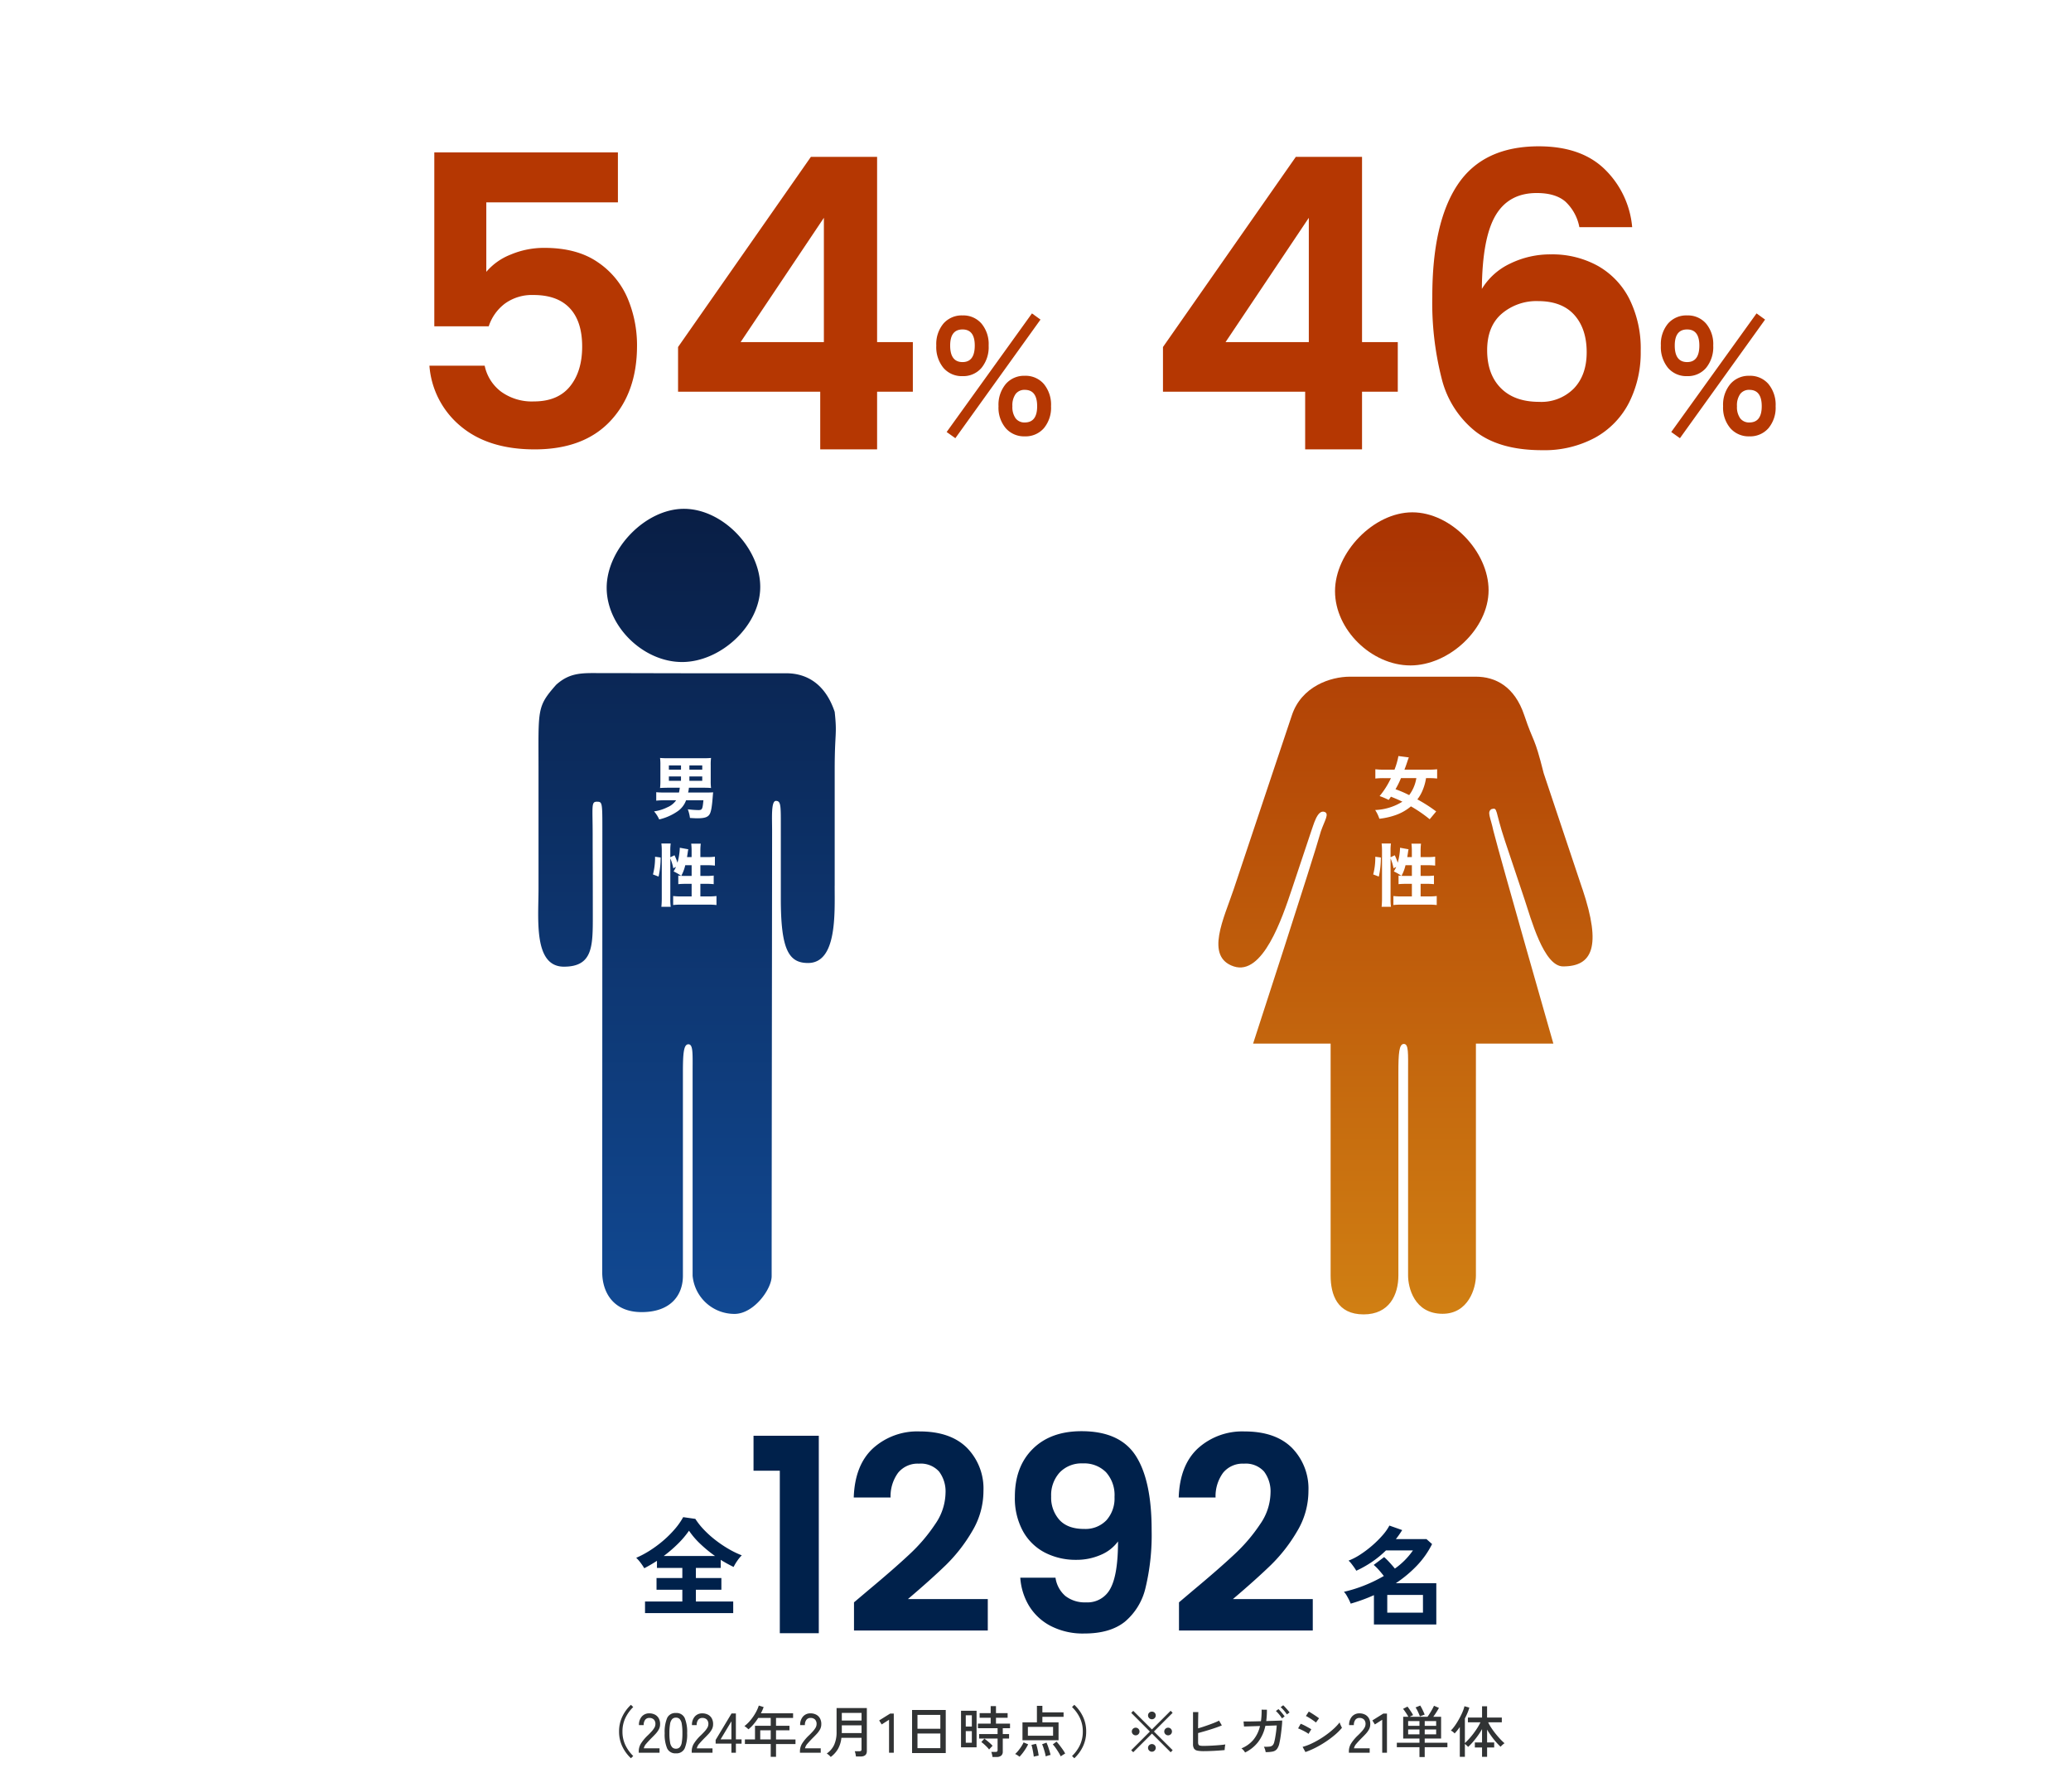 <svg xmlns="http://www.w3.org/2000/svg" xmlns:xlink="http://www.w3.org/1999/xlink" width="520" height="450" viewBox="0 0 520 450">
  <defs>
    <linearGradient id="linear-gradient" x1="0.5" x2="0.5" y2="1" gradientUnits="objectBoundingBox">
      <stop offset="0" stop-color="#091e45"/>
      <stop offset="1" stop-color="#114993"/>
    </linearGradient>
    <linearGradient id="linear-gradient-2" x1="0.5" x2="0.5" y2="1" gradientUnits="objectBoundingBox">
      <stop offset="0" stop-color="#aa3302"/>
      <stop offset="1" stop-color="#d07f13"/>
    </linearGradient>
  </defs>
  <g id="グループ_4959" data-name="グループ 4959" transform="translate(-9092 -10725)">
    <path id="パス_4622" data-name="パス 4622" d="M0,0H520V450H0Z" transform="translate(9092 10725)" fill="#fff"/>
    <path id="パス_4626" data-name="パス 4626" d="M-7.791-14.658a6.057,6.057,0,0,1-4.788-2.058,8.237,8.237,0,0,1-1.806-5.628,8.026,8.026,0,0,1,1.806-5.523A6.086,6.086,0,0,1-7.791-29.9a6.038,6.038,0,0,1,4.746,2.037,8.026,8.026,0,0,1,1.806,5.523,8.237,8.237,0,0,1-1.806,5.628A6.01,6.01,0,0,1-7.791-14.658ZM7.833.462A6.1,6.1,0,0,1,3.066-1.575,7.967,7.967,0,0,1,1.239-7.1a8.111,8.111,0,0,1,1.827-5.586,6.073,6.073,0,0,1,4.767-2.058,6.057,6.057,0,0,1,4.788,2.058A8.172,8.172,0,0,1,14.427-7.1a8.026,8.026,0,0,1-1.806,5.523A6.086,6.086,0,0,1,7.833.462ZM-9.6.924-11.781-.63,9.639-30.408l2.142,1.554ZM7.833-3.024q3.108,0,3.108-4.074,0-4.116-3.108-4.116a2.76,2.76,0,0,0-2.289,1.029A4.9,4.9,0,0,0,4.725-7.1a4.816,4.816,0,0,0,.819,3.045A2.76,2.76,0,0,0,7.833-3.024ZM-7.791-18.186q3.066,0,3.066-4.158,0-4.032-3.066-4.032-3.108,0-3.108,4.032Q-10.9-18.186-7.791-18.186Z" transform="translate(9341.474 10834.09)" fill="#b53702"/>
    <path id="パス_4627" data-name="パス 4627" d="M-77.724-62.016h-33.048v17.442a15.36,15.36,0,0,1,6.12-4.335,21.5,21.5,0,0,1,8.466-1.683q8.16,0,13.362,3.57a20.657,20.657,0,0,1,7.548,9.129A30.246,30.246,0,0,1-72.93-26.01q0,11.73-6.681,18.87T-98.634,0Q-110.262,0-117.2-5.814a21.819,21.819,0,0,1-7.854-15.2h13.872a10.962,10.962,0,0,0,4.131,6.528,13.167,13.167,0,0,0,8.211,2.448q6.018,0,9.078-3.774t3.06-10q0-6.324-3.111-9.639T-98.94-38.76a11.566,11.566,0,0,0-7.14,2.142,11.684,11.684,0,0,0-4.08,5.712h-13.668V-74.562h46.1Zm15.1,47.532V-25.7L-29.274-73.44h16.626v46.512h8.976v12.444h-8.976V0h-14.28V-14.484ZM-26.01-58.14-46.92-26.928h20.91Z" transform="translate(9324.876 10837.824)" fill="#b53702"/>
    <path id="パス_4628" data-name="パス 4628" d="M-7.791-14.658a6.057,6.057,0,0,1-4.788-2.058,8.237,8.237,0,0,1-1.806-5.628,8.026,8.026,0,0,1,1.806-5.523A6.086,6.086,0,0,1-7.791-29.9a6.038,6.038,0,0,1,4.746,2.037,8.026,8.026,0,0,1,1.806,5.523,8.237,8.237,0,0,1-1.806,5.628A6.01,6.01,0,0,1-7.791-14.658ZM7.833.462A6.1,6.1,0,0,1,3.066-1.575,7.967,7.967,0,0,1,1.239-7.1a8.111,8.111,0,0,1,1.827-5.586,6.073,6.073,0,0,1,4.767-2.058,6.057,6.057,0,0,1,4.788,2.058A8.172,8.172,0,0,1,14.427-7.1a8.026,8.026,0,0,1-1.806,5.523A6.086,6.086,0,0,1,7.833.462ZM-9.6.924-11.781-.63,9.639-30.408l2.142,1.554ZM7.833-3.024q3.108,0,3.108-4.074,0-4.116-3.108-4.116a2.76,2.76,0,0,0-2.289,1.029A4.9,4.9,0,0,0,4.725-7.1a4.816,4.816,0,0,0,.819,3.045A2.76,2.76,0,0,0,7.833-3.024ZM-7.791-18.186q3.066,0,3.066-4.158,0-4.032-3.066-4.032-3.108,0-3.108,4.032Q-10.9-18.186-7.791-18.186Z" transform="translate(9523.407 10834.09)" fill="#b53702"/>
    <path id="パス_4629" data-name="パス 4629" d="M-125.868-14.484V-25.7L-92.514-73.44h16.626v46.512h8.976v12.444h-8.976V0h-14.28V-14.484ZM-89.25-58.14l-20.91,31.212h20.91Zm67.932,2.346a11.759,11.759,0,0,0-3.519-6.426q-2.5-2.142-7.191-2.142-7.038,0-10.353,5.661T-45.8-40.29a16.553,16.553,0,0,1,7.14-6.375,22.9,22.9,0,0,1,10.2-2.295A23.6,23.6,0,0,1-16.728-46.1a19.783,19.783,0,0,1,7.956,8.313A27.941,27.941,0,0,1-5.916-24.684a27.843,27.843,0,0,1-2.907,12.9A20.891,20.891,0,0,1-17.34-2.958,26.788,26.788,0,0,1-30.7.2Q-41.31.2-47.379-4.488a24.456,24.456,0,0,1-8.466-13.107,76.871,76.871,0,0,1-2.4-20.757q0-18.666,6.426-28.2t20.3-9.537q10.71,0,16.626,5.814A23.06,23.06,0,0,1-8.058-55.794Zm-10.4,18.564A13.425,13.425,0,0,0-40.8-34.068q-3.672,3.162-3.672,9.18t3.417,9.486q3.417,3.468,9.639,3.468A11.486,11.486,0,0,0-22.695-15.3q3.213-3.366,3.213-9.078,0-5.916-3.111-9.384T-31.722-37.23Z" transform="translate(9509.876 10837.824)" fill="#b53702"/>
    <path id="パス_1385" data-name="パス 1385" d="M5184.219,7670.891c9.744,0,19.638-9.168,19.638-18.863,0-9.713-9.422-19.6-19.166-19.6-9.725,0-19.393,10.129-19.393,19.823s9.2,18.637,18.92,18.637Zm38.332,56.154h0V7697.96c0-9.525.641-8.6,0-14.551-2.437-7.285-7.29-9.695-12.161-9.695H5188.5c-9.781,0-14.521-.038-24.264-.038-4.853,0-8.025-.319-11.631,2.937-4.91,5.572-4.419,6.062-4.419,21.573V7727.8c0,7.662-1.3,19.578,6.382,19.578,7.307,0,7.251-5.195,7.251-12.933,0-10.919-.038-13.761-.038-20.218,0-7.06-.4-8.264,1.02-8.264,1.435,0,1.417.094,1.417,7.605,0,6.946-.039,104.816-.039,110.483,0,4.856,2.587,10.052,9.914,10.052,7.307,0,10.348-4.273,10.348-9.111v-50.94c0-4.837.17-7.19,1.379-7.19,1.227,0,1.057,2.353,1.057,7.19v50.94a10.544,10.544,0,0,0,10.517,9.563c4.853,0,9.328-6.231,9.328-9.47,0-19.389.113-105.72.113-111.819,0-3.314-.283-7.512.963-7.512,1.227,0,1.227,1.148,1.227,5.911v18.675c0,12.763,1.983,16.114,6.835,16.114,7.308,0,6.685-12.462,6.685-19.408Z" transform="translate(4079.029 3220.318)" fill="url(#linear-gradient)"/>
    <path id="パス_4630" data-name="パス 4630" d="M-1.411-6.409a11.73,11.73,0,0,1-.2,1.207H-5.2c-.9,0-1.615-.034-2.125-.085v2.125a18.579,18.579,0,0,1,2.108-.1h2.89A5.008,5.008,0,0,1-4.539-1.5,10.6,10.6,0,0,1-7.871-.476,8.048,8.048,0,0,1-6.579,1.547,13.5,13.5,0,0,0-2.091-.408,5.686,5.686,0,0,0,.17-3.264H4.522C4.3-.952,4.216-.8,3.213-.8A22.609,22.609,0,0,1,.6-1a9.474,9.474,0,0,1,.544,2.176c1.054.068,1.462.085,1.87.085C4.743,1.258,5.559,1,6.018.34c.425-.629.646-1.836.867-4.777.034-.357.034-.459.085-.816-.646.034-1.207.051-1.887.051H.68a8.017,8.017,0,0,0,.2-1.207h3.91c.544,0,1.105.017,1.649.068a12.814,12.814,0,0,1-.085-1.734V-12.07a12.374,12.374,0,0,1,.085-1.819,17.742,17.742,0,0,1-1.853.068h-9.1a17.742,17.742,0,0,1-1.853-.068,12.517,12.517,0,0,1,.085,1.819v3.995a13.934,13.934,0,0,1-.085,1.734c.374-.034.986-.051,1.836-.068h3.111Zm.306-5.61v1.071H-4.148v-1.071ZM1-10.948v-1.071h3.23v1.071Zm-2.108,1.7v1.105H-4.148V-9.248ZM1-8.143V-9.248h3.23v1.105ZM-3.791,11.324a12.08,12.08,0,0,1,.748,2.482l.68-.34A7.453,7.453,0,0,1-2.975,14.6,12.327,12.327,0,0,1-1.054,15.71c-.272-.017-.425-.034-.731-.068V17.8c.442-.051,1.224-.085,1.938-.085H1.564v3.162H-1.02a16.077,16.077,0,0,1-2.057-.1v2.261a17.625,17.625,0,0,1,2.057-.1H5.746a17.422,17.422,0,0,1,2.057.1V20.776a15.894,15.894,0,0,1-2.057.1H3.757V17.716H5.185a17.207,17.207,0,0,1,1.921.085V15.642a13.129,13.129,0,0,1-1.9.085H3.757V13.041H5.508a16.509,16.509,0,0,1,1.9.1V10.9a12.552,12.552,0,0,1-1.9.1H3.757V9.471a13.787,13.787,0,0,1,.1-1.836h-2.4a14.524,14.524,0,0,1,.1,1.836V11H.408c.085-.527.153-.969.187-1.224a5.21,5.21,0,0,1,.136-.731l-2.142-.391v.17a15.719,15.719,0,0,1-.578,3.587,14.253,14.253,0,0,0-.748-1.87l-1.054.51V9.437a11.761,11.761,0,0,1,.1-1.853H-6.035a14.247,14.247,0,0,1,.1,1.853V21.252a21.359,21.359,0,0,1-.1,2.227h2.346a14.1,14.1,0,0,1-.1-2.074Zm5.355,1.717v2.686H-.17c-.34,0-.544,0-.867-.017a10.44,10.44,0,0,0,1-2.669Zm-8.3,2.856a21.413,21.413,0,0,0,.51-4.794l-1.394-.187v.34a16.424,16.424,0,0,1-.527,4.1Z" transform="translate(9264.096 10929.181)" fill="#fff"/>
    <path id="パス_1384" data-name="パス 1384" d="M4561.377,7686.577c9.744,0,19.638-9.187,19.638-18.881s-9.421-19.559-19.146-19.559c-9.744,0-19.412,10.09-19.412,19.8,0,9.695,9.2,18.637,18.92,18.637Zm43.2,56.154h0c-5.136-15.342-7.307-21.818-9.725-29.084-2.436-9.713-2.436-7.285-4.872-14.552-2.436-7.285-7.289-9.694-12.16-9.694H4546.2c-4.852,0-12.16,2.409-14.577,9.694-2.435,7.267-2.435,7.267-4.871,14.552-2.436,7.267-7.308,21.818-9.725,29.084-2.436,7.286-7.308,16.98,0,19.409,7.289,2.428,12.161-12.123,14.6-19.409,2.417-7.266,2.417-7.266,4.853-14.532.529-1.337,1.492-5.554,3.38-4.838,1.19.47,0,2.126-.944,4.838-1.888,6.852-17.032,53.33-17.032,53.33h19.468v58.207c0,4.838,1.662,9.771,8.289,9.771,6.458,0,8.725-4.932,8.725-9.771v-50.922c0-4.857.169-7.209,1.378-7.209,1.228,0,1.057,2.352,1.057,7.209v50.922c0,3.012,1.53,9.619,8.667,9.619,6.458,0,8.365-6.4,8.365-9.619v-58.207h19.449s-13.181-46.026-15.069-53.462c-.717-3.407-1.661-4.687-.471-5.421,1.643-.452.793.207,3.379,7.963,2.437,7.285,2.437,7.285,4.872,14.551,1.681,5.026,4.872,16.98,9.725,16.98,7.307,0,9.744-4.857,4.872-19.409Z" transform="translate(4884.749 3205.489)" fill="url(#linear-gradient-2)"/>
    <path id="パス_4623" data-name="パス 4623" d="M7.667-.459A38.279,38.279,0,0,0,2.941-3.485,9.517,9.517,0,0,0,4.284-5.831a12.817,12.817,0,0,0,.833-2.992h.748a16.718,16.718,0,0,1,2.04.1V-11.05a16.983,16.983,0,0,1-2.108.1h-6.1c.272-.714.323-.816.68-1.887.153-.476.306-.9.425-1.19l-2.618-.34A18.552,18.552,0,0,1-2.8-10.948h-2.7a18.37,18.37,0,0,1-2.108-.1v2.329a17.677,17.677,0,0,1,2.125-.1h1.785a20.7,20.7,0,0,1-2.839,4.5,19.525,19.525,0,0,1,2.278.969c.289-.408.34-.476.561-.816,1.513.612,1.972.816,2.873,1.258A13.933,13.933,0,0,1-7.65-.816,9.423,9.423,0,0,1-6.6,1.377,18.235,18.235,0,0,0-2.244.357a12.136,12.136,0,0,0,3.57-2.091A34.06,34.06,0,0,1,6.035,1.5ZM2.686-8.823a9.7,9.7,0,0,1-1.8,4.267A28.647,28.647,0,0,0-2.55-6.035,22.3,22.3,0,0,0-1.173-8.823ZM-3.791,11.324a12.08,12.08,0,0,1,.748,2.482l.68-.34A7.453,7.453,0,0,1-2.975,14.6,12.327,12.327,0,0,1-1.054,15.71c-.272-.017-.425-.034-.731-.068V17.8c.442-.051,1.224-.085,1.938-.085H1.564v3.162H-1.02a16.077,16.077,0,0,1-2.057-.1v2.261a17.625,17.625,0,0,1,2.057-.1H5.746a17.422,17.422,0,0,1,2.057.1V20.776a15.894,15.894,0,0,1-2.057.1H3.757V17.716H5.185a17.207,17.207,0,0,1,1.921.085V15.642a13.129,13.129,0,0,1-1.9.085H3.757V13.041H5.508a16.509,16.509,0,0,1,1.9.1V10.9a12.552,12.552,0,0,1-1.9.1H3.757V9.471a13.787,13.787,0,0,1,.1-1.836h-2.4a14.524,14.524,0,0,1,.1,1.836V11H.408c.085-.527.153-.969.187-1.224a5.21,5.21,0,0,1,.136-.731l-2.142-.391v.17a15.719,15.719,0,0,1-.578,3.587,14.253,14.253,0,0,0-.748-1.87l-1.054.51V9.437a11.761,11.761,0,0,1,.1-1.853H-6.035a14.247,14.247,0,0,1,.1,1.853V21.252a21.359,21.359,0,0,1-.1,2.227h2.346a14.1,14.1,0,0,1-.1-2.074Zm5.355,1.717v2.686H-.17c-.34,0-.544,0-.867-.017a10.44,10.44,0,0,0,1-2.669Zm-8.3,2.856a21.413,21.413,0,0,0,.51-4.794l-1.394-.187v.34a16.424,16.424,0,0,1-.527,4.1Z" transform="translate(9444.94 10929.181)" fill="#fff"/>
    <path id="パス_4631" data-name="パス 4631" d="M-11.043,1.323V-1.593h9.369V-4.536h-6.48V-7.479h6.48v-2.538H-8.046V-11.8q-.783.513-1.593.985t-1.593.878A13.962,13.962,0,0,0-12.15-11.3a8.572,8.572,0,0,0-1.107-1.255,24.223,24.223,0,0,0,3.443-1.836,29.267,29.267,0,0,0,3.348-2.484,26.677,26.677,0,0,0,2.9-2.889,17.575,17.575,0,0,0,2.106-3l3.051.432a17.83,17.83,0,0,0,2.214,2.781,25.991,25.991,0,0,0,2.9,2.592,30.236,30.236,0,0,0,3.254,2.187,22.906,22.906,0,0,0,3.294,1.593,8.792,8.792,0,0,0-1.107,1.337A11.564,11.564,0,0,0,11.2-10.26q-.783-.378-1.593-.823t-1.647-.958v2.025H1.728v2.538h6.4v2.943h-6.4v2.943H11.1V1.323Zm4.7-14.337H6.534A32.758,32.758,0,0,1,2.889-16,20.02,20.02,0,0,1,0-19.359a23.135,23.135,0,0,1-2.781,3.281A33.557,33.557,0,0,1-6.345-13.014Z" transform="translate(9265 11128.664)" fill="#00214b"/>
    <path id="パス_4624" data-name="パス 4624" d="M7.938,1.782V-5.589q-1.431.648-2.889,1.175t-2.943.958a10.627,10.627,0,0,0-.445-1q-.284-.567-.608-1.107a4.488,4.488,0,0,0-.648-.864,34.477,34.477,0,0,0,5.184-1.62,36.416,36.416,0,0,0,4.833-2.349q-.513-.675-1.215-1.472a11.95,11.95,0,0,0-1.323-1.31L10.5-15.147a16.8,16.8,0,0,1,1.35,1.336q.756.823,1.35,1.553a18.412,18.412,0,0,0,4.536-4.563H10.962a25.4,25.4,0,0,1-3.443,2.835,27.4,27.4,0,0,1-4.01,2.268,9.145,9.145,0,0,0-.5-.783q-.337-.486-.729-.985a5.127,5.127,0,0,0-.716-.769,15.4,15.4,0,0,0,2.943-1.526,26.624,26.624,0,0,0,3.024-2.282,26,26,0,0,0,2.592-2.578,12.537,12.537,0,0,0,1.7-2.416l3.213,1.134q-.378.594-.769,1.161t-.824,1.107h7.695l1.4,1.242a22.119,22.119,0,0,1-3.861,5.467,31.055,31.055,0,0,1-5.238,4.361H23.6V1.782Zm3.348-2.97H20.25V-5.643H11.286Z" transform="translate(9429.037 11131.07)" fill="#00214b"/>
    <path id="パス_4632" data-name="パス 4632" d="M-142.8-40.8v-8.772h16.388V0H-136.2V-40.8Zm28.764,30.056q6.528-5.44,10.4-9.078a42.083,42.083,0,0,0,6.46-7.582,14.119,14.119,0,0,0,2.584-7.752A8.287,8.287,0,0,0-96.22-40.6a6.158,6.158,0,0,0-5.032-1.972,6.337,6.337,0,0,0-5.236,2.278,9.929,9.929,0,0,0-1.9,6.222h-9.248q.272-8.16,4.862-12.376a16.571,16.571,0,0,1,11.662-4.216q7.752,0,11.9,4.114A14.6,14.6,0,0,1-85.068-35.7a19.607,19.607,0,0,1-2.856,10.132,40.1,40.1,0,0,1-6.528,8.4q-3.672,3.57-9.588,8.6h20.06V-.68h-33.592V-7.752Zm47.056-3.2A7.423,7.423,0,0,0-64.5-9.35a7.925,7.925,0,0,0,5.2,1.6,6.458,6.458,0,0,0,6.12-3.5q1.9-3.5,1.9-11.8a10.287,10.287,0,0,1-4.386,3.4,15.128,15.128,0,0,1-6.086,1.224,16.912,16.912,0,0,1-7.854-1.8A13.308,13.308,0,0,1-75.14-25.6a17.217,17.217,0,0,1-2.04-8.67q0-7.548,4.488-12t12.24-4.454q9.656,0,13.634,6.188t3.978,18.632a56.731,56.731,0,0,1-1.53,14.484,15.751,15.751,0,0,1-5.236,8.568Q-53.312.068-59.7.068A17.6,17.6,0,0,1-68.272-1.87a13.827,13.827,0,0,1-5.406-5.1,15.694,15.694,0,0,1-2.142-6.97Zm7.208-12.24A7.273,7.273,0,0,0-54.2-28.356a8.205,8.205,0,0,0,2.04-5.848A8.571,8.571,0,0,0-54.3-40.426a7.721,7.721,0,0,0-5.814-2.21,7.6,7.6,0,0,0-5.814,2.278,8.428,8.428,0,0,0-2.142,6.018,8.4,8.4,0,0,0,2.074,5.882Q-63.92-26.18-59.772-26.18Zm27.336,15.436q6.528-5.44,10.4-9.078a42.083,42.083,0,0,0,6.46-7.582,14.119,14.119,0,0,0,2.584-7.752A8.287,8.287,0,0,0-14.62-40.6a6.158,6.158,0,0,0-5.032-1.972,6.337,6.337,0,0,0-5.236,2.278,9.929,9.929,0,0,0-1.9,6.222H-36.04q.272-8.16,4.862-12.376A16.571,16.571,0,0,1-19.516-50.66q7.752,0,11.9,4.114A14.6,14.6,0,0,1-3.468-35.7,19.607,19.607,0,0,1-6.324-25.568a40.1,40.1,0,0,1-6.528,8.4q-3.672,3.57-9.588,8.6H-2.38V-.68H-35.972V-7.752Z" transform="translate(9424 11135.042)" fill="#00214b" opacity="0.998"/>
    <path id="パス_4625" data-name="パス 4625" d="M-103.579,1.386a9.7,9.7,0,0,1-2.17-2.961,8.58,8.58,0,0,1-.812-3.745,8.58,8.58,0,0,1,.812-3.745,9.7,9.7,0,0,1,2.17-2.961l.574.56a9.7,9.7,0,0,0-1.988,2.779,7.817,7.817,0,0,0-.714,3.367,7.817,7.817,0,0,0,.714,3.367A9.7,9.7,0,0,0-103.005.826ZM-101.619,0V-.392a3.7,3.7,0,0,1,.6-1.988,10.784,10.784,0,0,1,1.729-2.03q.476-.462.889-.917a5.638,5.638,0,0,0,.679-.9,1.822,1.822,0,0,0,.28-.868,1.594,1.594,0,0,0-.378-1.232,1.553,1.553,0,0,0-1.148-.406A1.244,1.244,0,0,0-100-8.267a2.083,2.083,0,0,0-.378,1.337h-1.19a3.09,3.09,0,0,1,.721-2.163,2.412,2.412,0,0,1,1.869-.791,3.027,3.027,0,0,1,1.435.329,2.306,2.306,0,0,1,.966.959,2.953,2.953,0,0,1,.315,1.526,2.647,2.647,0,0,1-.322,1.225,5.511,5.511,0,0,1-.8,1.1q-.49.532-1.092,1.12-.672.686-1.225,1.323a2.576,2.576,0,0,0-.651,1.2H-96.4V0Zm9.338.154a2.249,2.249,0,0,1-2.212-1.246A8.98,8.98,0,0,1-95.109-4.9a9.031,9.031,0,0,1,.616-3.815,2.247,2.247,0,0,1,2.212-1.253,2.235,2.235,0,0,1,2.2,1.253A9.031,9.031,0,0,1-89.467-4.9a8.98,8.98,0,0,1-.616,3.808A2.237,2.237,0,0,1-92.281.154Zm0-1.162a1.277,1.277,0,0,0,.945-.357,2.31,2.31,0,0,0,.518-1.211A13.156,13.156,0,0,0-90.657-4.9a13.26,13.26,0,0,0-.161-2.338,2.31,2.31,0,0,0-.518-1.211,1.277,1.277,0,0,0-.945-.357,1.283,1.283,0,0,0-.938.357,2.309,2.309,0,0,0-.532,1.211A12.719,12.719,0,0,0-93.919-4.9a12.62,12.62,0,0,0,.168,2.324,2.309,2.309,0,0,0,.532,1.211A1.283,1.283,0,0,0-92.281-1.008ZM-88.319,0V-.392a3.7,3.7,0,0,1,.6-1.988,10.784,10.784,0,0,1,1.729-2.03q.476-.462.889-.917a5.638,5.638,0,0,0,.679-.9,1.822,1.822,0,0,0,.28-.868,1.594,1.594,0,0,0-.378-1.232,1.553,1.553,0,0,0-1.148-.406,1.244,1.244,0,0,0-1.022.469,2.083,2.083,0,0,0-.378,1.337h-1.19a3.09,3.09,0,0,1,.721-2.163,2.412,2.412,0,0,1,1.869-.791,3.027,3.027,0,0,1,1.435.329,2.306,2.306,0,0,1,.966.959,2.953,2.953,0,0,1,.315,1.526,2.647,2.647,0,0,1-.322,1.225,5.511,5.511,0,0,1-.8,1.1q-.49.532-1.092,1.12-.672.686-1.225,1.323a2.576,2.576,0,0,0-.651,1.2H-83.1V0Zm9.968,0V-2.282h-3.962v-.924l3.99-6.65h1.092v6.5H-75.8v1.078h-1.428V0Zm-2.716-3.36h2.716V-7.882Zm12.586,4.382V-2.184h-6.482V-3.332h2.534v-3.43h3.948V-8.736h-3.136a14.783,14.783,0,0,1-1.134,1.547A9.955,9.955,0,0,1-74.067-5.88q-.168-.154-.462-.406a3.084,3.084,0,0,0-.56-.392A9.432,9.432,0,0,0-73.528-8.2a12.638,12.638,0,0,0,1.253-1.834,9.571,9.571,0,0,0,.8-1.806l1.218.378q-.14.392-.315.784t-.371.784h8.078v1.162h-4.284v1.974h3.374v1.134h-3.374v2.3h4.886v1.148h-4.886V1.022Zm-2.632-4.354h2.632v-2.3h-2.632ZM-61.145,0V-.392A3.7,3.7,0,0,1-60.55-2.38a10.784,10.784,0,0,1,1.729-2.03q.476-.462.889-.917a5.638,5.638,0,0,0,.679-.9,1.822,1.822,0,0,0,.28-.868,1.594,1.594,0,0,0-.378-1.232A1.553,1.553,0,0,0-58.5-8.736a1.244,1.244,0,0,0-1.022.469A2.083,2.083,0,0,0-59.9-6.93h-1.19a3.09,3.09,0,0,1,.721-2.163A2.412,2.412,0,0,1-58.5-9.884a3.027,3.027,0,0,1,1.435.329A2.306,2.306,0,0,1-56.1-8.6a2.953,2.953,0,0,1,.315,1.526,2.647,2.647,0,0,1-.322,1.225,5.512,5.512,0,0,1-.8,1.1q-.49.532-1.092,1.12-.672.686-1.225,1.323a2.576,2.576,0,0,0-.651,1.2h3.948V0Zm7.728,1.064A3.735,3.735,0,0,0-53.872.6,2.665,2.665,0,0,0-54.425.21a5.468,5.468,0,0,0,1.862-2.17,7.7,7.7,0,0,0,.616-3.29v-5.964h7.6V-.406q0,1.358-1.6,1.358h-1.134a6.187,6.187,0,0,0-.119-.693,3.592,3.592,0,0,0-.189-.637h1.148a.687.687,0,0,0,.434-.1.5.5,0,0,0,.126-.4V-3.738h-5.054A7.224,7.224,0,0,1-51.59-.952,6.719,6.719,0,0,1-53.417,1.064Zm2.772-5.992h4.97V-6.874h-4.956v1.61q0,.084-.007.168T-50.645-4.928Zm.014-3.15h4.956V-10h-4.956ZM-38.773,0V-8.274L-40.621-7.1l-.63-1.008,2.758-1.722h.91V0Zm5.782.084V-10.724h8.456V.084Zm1.358-1.232h5.74V-4.83h-5.74Zm0-4.872h5.74V-9.492h-5.74ZM-12.8,1.064a4.991,4.991,0,0,0-.119-.658A5.346,5.346,0,0,0-13.1-.2h1.036a.7.7,0,0,0,.42-.1.459.459,0,0,0,.126-.378V-3.556h-4.634V-4.69h4.634V-6.16h-4.942V-7.308h3.206v-1.47h-2.772V-9.94h2.772V-11.7h1.33V-9.94H-9v1.162h-2.926v1.47h3.528V-6.16h-1.82v1.47h1.582v1.134h-1.582v3.29a1.265,1.265,0,0,1-.378.987,1.686,1.686,0,0,1-1.162.343Zm-7.9-2.422v-9.184h3.906v9.184Zm1.19-1.148h1.526V-5.418h-1.526Zm0-4.06h1.526V-9.394h-1.526ZM-13.643-.8a6.52,6.52,0,0,0-.588-.679q-.35-.357-.714-.679a6.262,6.262,0,0,0-.658-.518l.77-.854q.336.238.728.56t.749.644a5.24,5.24,0,0,1,.581.6q-.1.084-.287.28t-.357.378A2.565,2.565,0,0,0-13.643-.8Zm8.372-2.338V-7.63h3.626v-4.144H-.273v1.638h5.32v1.12H-.273V-7.63h4.06v4.494ZM-3.913-4.27H2.415V-6.482H-3.913Zm-2.1,5.278A3.6,3.6,0,0,0-6.328.77q-.2-.14-.42-.266A2.41,2.41,0,0,0-7.119.322,6.4,6.4,0,0,0-6.335-.5a11.366,11.366,0,0,0,.784-1.078,7.462,7.462,0,0,0,.56-1.015l1.148.49a12.579,12.579,0,0,1-.63,1.106Q-4.837-.42-5.236.1A10.858,10.858,0,0,1-6.013,1.008ZM4.347.924A10.489,10.489,0,0,0,3.8-.07q-.35-.574-.735-1.12a7.769,7.769,0,0,0-.721-.9l.938-.7q.364.392.784.938t.8,1.092A8.148,8.148,0,0,1,5.453.21a3.5,3.5,0,0,0-.357.2q-.231.14-.441.28A2.107,2.107,0,0,0,4.347.924Zm-3.78,0Q.5.5.343-.084T0-1.239a8.05,8.05,0,0,0-.343-.889L.763-2.534q.2.42.392.98t.364,1.12q.168.56.266.994A2.355,2.355,0,0,0,1.4.644Q1.155.714.924.791T.567.924Zm-3,.07Q-2.471.6-2.569.035t-.217-1.12a7.731,7.731,0,0,0-.231-.875l1.148-.28a7.707,7.707,0,0,1,.273.9q.133.539.238,1.085t.147.98q-.126.014-.364.063l-.476.1A2.306,2.306,0,0,0-2.429.994Zm10.178.392L7.175.826a9.467,9.467,0,0,0,2-2.779A7.882,7.882,0,0,0,9.877-5.32,7.882,7.882,0,0,0,9.17-8.687a9.467,9.467,0,0,0-2-2.779l.574-.56a9.7,9.7,0,0,1,2.17,2.961,8.58,8.58,0,0,1,.812,3.745,8.58,8.58,0,0,1-.812,3.745A9.7,9.7,0,0,1,7.749,1.386Zm24.192-1.5-4.7-4.69L22.547-.126l-.518-.5,4.69-4.69L22.043-10l.5-.518,4.69,4.676,4.7-4.69.5.518-4.69,4.69,4.7,4.69ZM27.223-8.4a.94.94,0,0,1-.679-.28.921.921,0,0,1-.287-.686.9.9,0,0,1,.287-.679.952.952,0,0,1,.679-.273.945.945,0,0,1,.686.273.91.91,0,0,1,.28.679.933.933,0,0,1-.28.686A.933.933,0,0,1,27.223-8.4ZM23.149-4.368a.94.94,0,0,1-.679-.28.905.905,0,0,1-.287-.672.921.921,0,0,1,.287-.686.94.94,0,0,1,.679-.28.933.933,0,0,1,.686.28.933.933,0,0,1,.28.686.916.916,0,0,1-.28.672A.933.933,0,0,1,23.149-4.368Zm8.148,0a.94.94,0,0,1-.679-.28.905.905,0,0,1-.287-.672.921.921,0,0,1,.287-.686.94.94,0,0,1,.679-.28.933.933,0,0,1,.686.28.933.933,0,0,1,.28.686.916.916,0,0,1-.28.672A.933.933,0,0,1,31.3-4.368ZM27.223-.252a.928.928,0,0,1-.679-.287.928.928,0,0,1-.287-.679.9.9,0,0,1,.287-.679.952.952,0,0,1,.679-.273.945.945,0,0,1,.686.273.91.91,0,0,1,.28.679.94.94,0,0,1-.28.679A.921.921,0,0,1,27.223-.252Zm13.02-.14a7.558,7.558,0,0,1-1.6-.133,1.288,1.288,0,0,1-.84-.518,2.068,2.068,0,0,1-.252-1.127v-8.036h1.33q-.014.392-.028,1.078t-.021,1.484q-.007.8-.007,1.526.63-.182,1.351-.42t1.442-.5q.721-.259,1.365-.518t1.106-.5l.7,1.2q-.56.238-1.3.5t-1.561.518q-.819.259-1.624.49t-1.477.413v2.31a1.323,1.323,0,0,0,.1.574.537.537,0,0,0,.378.266,3.647,3.647,0,0,0,.826.07q.588,0,1.33-.028t1.512-.077q.77-.049,1.47-.112t1.218-.147q-.042.168-.084.455t-.063.553q-.021.266-.021.406-.714.07-1.645.133t-1.876.1Q41.027-.392,40.243-.392Zm10.374.336a2.553,2.553,0,0,0-.385-.553,2.7,2.7,0,0,0-.525-.483A7.7,7.7,0,0,0,52.689-3.22a8.391,8.391,0,0,0,1.68-3.486l-4.018.126-.112-1.26H51q.637,0,1.589-.021t2.016-.049a17.751,17.751,0,0,0,.168-2.9l1.33.014a19.481,19.481,0,0,1-.168,2.842q.994-.028,1.869-.056l1.456-.049q.581-.021.679-.035,0,.56-.077,1.358T59.682-5.1q-.1.84-.224,1.575t-.231,1.183a3.65,3.65,0,0,1-.6,1.414,1.806,1.806,0,0,1-1.05.63,7.892,7.892,0,0,1-1.792.14,3.658,3.658,0,0,0-.154-.672,2.839,2.839,0,0,0-.294-.672,9.84,9.84,0,0,0,1.421-.035,1.311,1.311,0,0,0,.777-.322,1.7,1.7,0,0,0,.406-.819q.126-.448.252-1.169t.231-1.519q.1-.8.147-1.484l-2.856.1A10.125,10.125,0,0,1,53.9-2.695,9.164,9.164,0,0,1,50.617-.056Zm10.5-9.562a6.706,6.706,0,0,0-.455-.637q-.273-.343-.567-.658a4.786,4.786,0,0,0-.546-.511l.644-.49a6.854,6.854,0,0,1,.525.525q.315.343.616.693a5.714,5.714,0,0,1,.455.588Zm-1.232.994a6.015,6.015,0,0,0-.434-.644q-.266-.35-.56-.672a7.108,7.108,0,0,0-.532-.532L59-10.948a5.779,5.779,0,0,1,.518.532q.308.35.595.707t.441.595ZM65.779-.168l-.714-1.3a13.024,13.024,0,0,0,2.093-.763A21.481,21.481,0,0,0,69.3-3.367a23.759,23.759,0,0,0,2.016-1.358,20.137,20.137,0,0,0,1.743-1.463,11.737,11.737,0,0,0,1.3-1.428,3.411,3.411,0,0,0,.154.441q.112.273.238.532t.2.385a13.949,13.949,0,0,1-1.722,1.729,24.58,24.58,0,0,1-2.247,1.7,25.355,25.355,0,0,1-2.555,1.512A20.825,20.825,0,0,1,65.779-.168Zm2.632-7.406a4.167,4.167,0,0,0-.469-.378q-.329-.238-.728-.5t-.756-.469a4.521,4.521,0,0,0-.567-.294l.728-1.12q.252.14.616.364t.756.483q.392.259.714.483t.49.364ZM66.549-4.732a3.913,3.913,0,0,0-.511-.35q-.329-.2-.721-.4t-.763-.371q-.371-.168-.623-.252l.658-1.162a6.525,6.525,0,0,1,.658.28q.378.182.763.392t.721.4q.336.189.518.315ZM76.685,0V-.392a3.7,3.7,0,0,1,.6-1.988,10.784,10.784,0,0,1,1.729-2.03q.476-.462.889-.917a5.638,5.638,0,0,0,.679-.9,1.822,1.822,0,0,0,.28-.868,1.594,1.594,0,0,0-.378-1.232,1.553,1.553,0,0,0-1.148-.406,1.244,1.244,0,0,0-1.022.469,2.083,2.083,0,0,0-.378,1.337h-1.19a3.09,3.09,0,0,1,.721-2.163,2.412,2.412,0,0,1,1.869-.791,3.027,3.027,0,0,1,1.435.329,2.306,2.306,0,0,1,.966.959,2.953,2.953,0,0,1,.315,1.526,2.647,2.647,0,0,1-.322,1.225,5.511,5.511,0,0,1-.8,1.1q-.49.532-1.092,1.12Q79.163-2.94,78.61-2.3a2.576,2.576,0,0,0-.651,1.2h3.948V0Zm8.372,0V-8.274L83.209-7.1l-.63-1.008,2.758-1.722h.91V0Zm9.352,1.078V-1.386H88.725v-1.12h5.684v-1.05H90.321V-9.03h1.3q-.252-.448-.63-1.022a11.523,11.523,0,0,0-.7-.966l1.106-.56q.252.308.518.7t.511.77a6.043,6.043,0,0,1,.385.672q-.14.056-.392.175t-.448.231h4.466q.252-.35.56-.84t.6-1.008q.287-.518.455-.91l1.246.532q-.238.462-.637,1.085T97.881-9.03h1.96v5.474H95.725v1.05h5.7v1.12h-5.7V1.078Zm1.316-5.7H98.6V-5.838h-2.87Zm-4.158,0h2.842V-5.838H91.567Zm4.158-2.128H98.6v-1.19h-2.87Zm-4.158,0h2.842v-1.19H91.567Zm2.954-2.366q-.182-.5-.469-1.127a8.259,8.259,0,0,0-.623-1.127l1.176-.476a12.208,12.208,0,0,1,.609,1.134q.315.658.5,1.148-.154.042-.392.133l-.462.175Q94.633-9.17,94.521-9.114Zm15.6,10.15V-1.316h-1.806v-1.26h1.806v-3.36a16.137,16.137,0,0,1-1.064,1.673q-.6.833-1.232,1.561a14.178,14.178,0,0,1-1.2,1.246,3.644,3.644,0,0,0-.364-.371,4.889,4.889,0,0,0-.448-.371v3.22h-1.274V-6.454q-.322.462-.651.868t-.651.742a2.946,2.946,0,0,0-.441-.406,2.834,2.834,0,0,0-.511-.322,8.056,8.056,0,0,0,.84-.973q.434-.581.847-1.267t.77-1.393q.357-.707.609-1.351a7.063,7.063,0,0,0,.35-1.12l1.232.35a12.113,12.113,0,0,1-.469,1.337q-.287.693-.651,1.393v6.174q.49-.448,1.05-1.064t1.1-1.33q.539-.714,1-1.442a10.928,10.928,0,0,0,.756-1.386h-3.15v-1.19h3.556v-2.828h1.26v2.828h3.7v1.19h-3.43a10.614,10.614,0,0,0,.8,1.414q.49.742,1.071,1.463t1.162,1.344a12.14,12.14,0,0,0,1.085,1.043,2.358,2.358,0,0,0-.329.238q-.2.168-.385.343a2.969,2.969,0,0,0-.28.3,16.069,16.069,0,0,1-1.155-1.2q-.609-.693-1.183-1.491t-1.05-1.61v3.22h1.778v1.26h-1.778V1.036Z" transform="translate(9354 11165.042)" fill="#313334"/>
  </g>
</svg>
